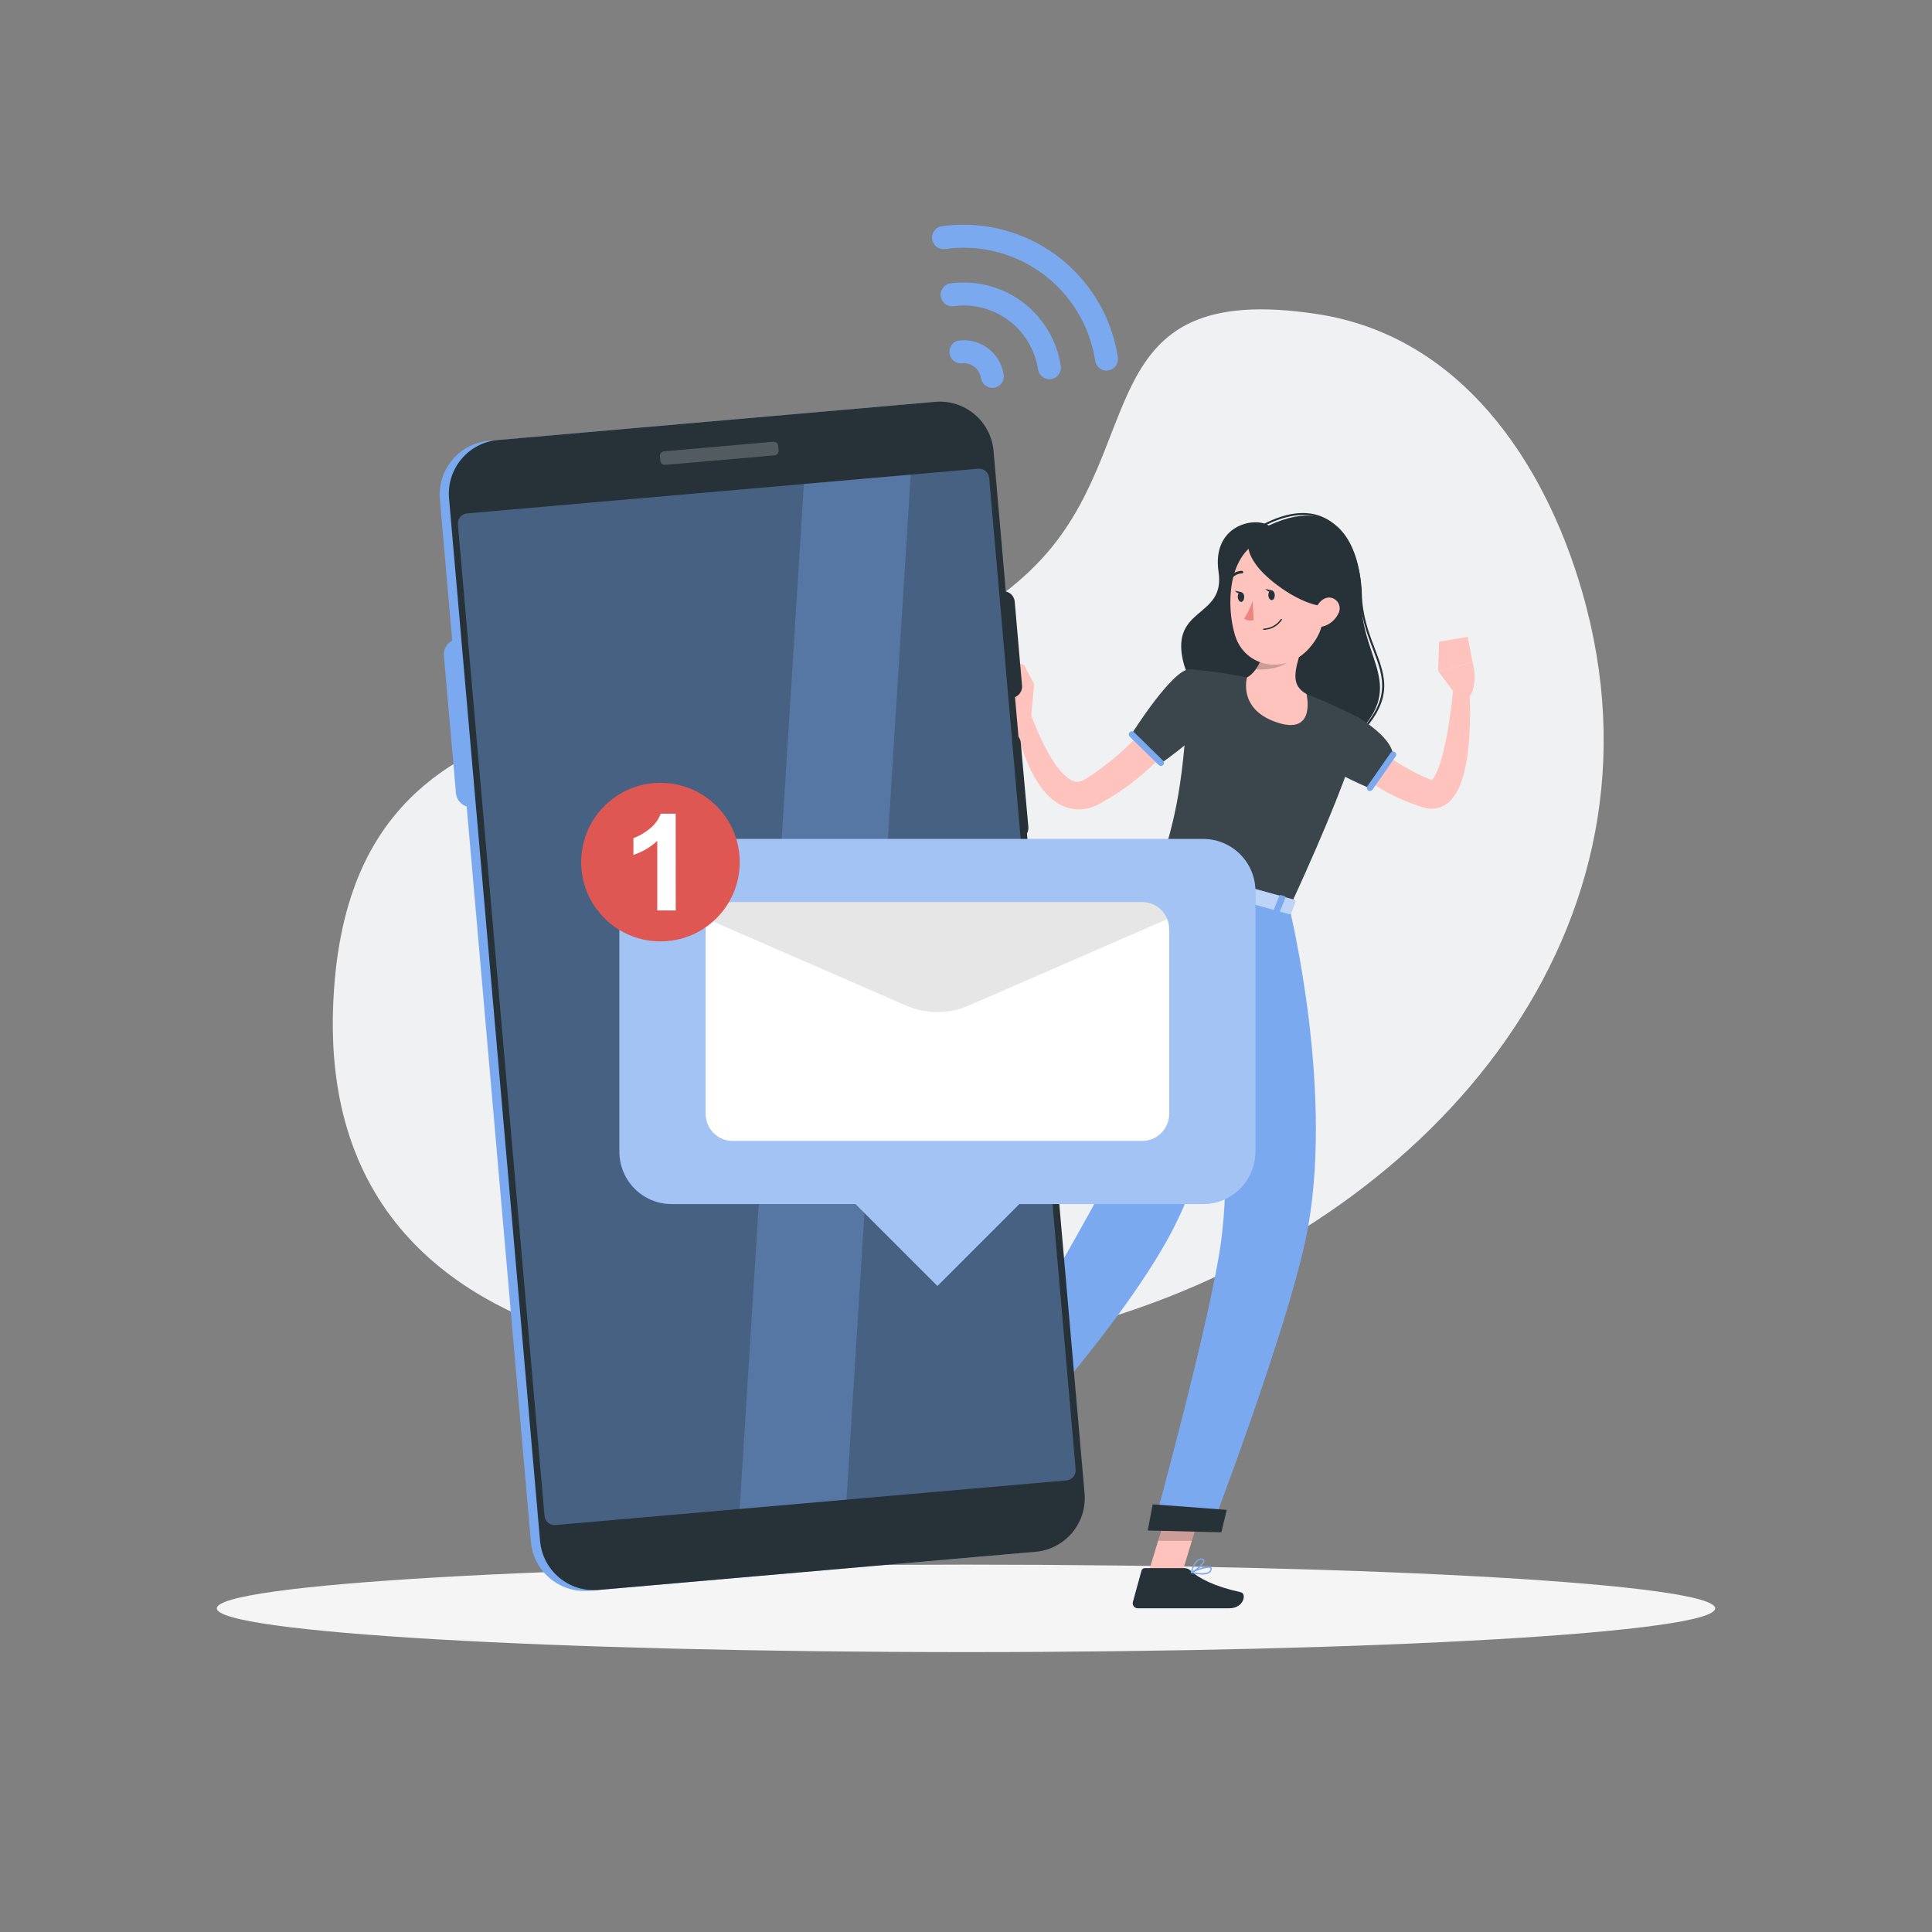 <svg fill="none" height="140" viewBox="0 0 140 140" width="140" xmlns="http://www.w3.org/2000/svg"><rect x="0" y="0" width="140" height="140" fill="#808080" stroke="none"/><path d="m75.242 40.757c-15.302 15.921-50.162 1.324-51.111 32.432-.913 29.809 37.96 28.317 57.316 21.955 22.442-7.378 40.236-27.877 33.206-52.248-2.716-9.414-8.806-18.556-19.206-20.138-16.618-2.531-12.096 9.556-20.205 17.998z" fill="#f0f1f3"/><path d="m70 119.717c29.983 0 54.289-1.419 54.289-3.17 0-1.75-24.306-3.169-54.289-3.169s-54.289 1.419-54.289 3.169c0 1.751 24.306 3.17 54.289 3.17z" fill="#f5f5f5"/><path d="m91.941 38.08c-1.07-.669-4.141 0-3.64 3.36s-3.447 2.5-2.584 6.409 7.86 9.716 12.169 5.774c4.309-3.942.678-5.681.759-10.36.056-2.78-1.204-7.759-6.703-5.183z" fill="#263238"/><path d="m98.28 53.455c-.02-0-.039-.008-.053-.022-.007-.006-.012-.014-.016-.023-.004-.009-.006-.018-.006-.027 0-.009.002-.019.006-.027.004-.009.009-.017.016-.023 2.654-2.638 2.041-4.245 1.266-6.278-.431-1.12-.916-2.397-.958-4.052-.042-1.786-.694-4.225-2.394-5.23-1.204-.711-2.75-.588-4.592.367-.017.008-.036.009-.054.004s-.033-.018-.041-.034c-.005-.008-.008-.018-.009-.027-.001-.01 0-.019.003-.029s.008-.018.014-.025c.006-.007.014-.013.023-.017 1.89-.98 3.48-1.1 4.732-.361 1.747 1.036 2.419 3.528 2.464 5.348.039 1.632.521 2.892.946 4.004.792 2.083 1.422 3.73-1.299 6.44-.014.01-.031.015-.048.014z" fill="#263238"/><path d="m98.902 53.071s.045.064.076.106l.112.151c.082.104.169.208.26.311.188.211.388.412.599.599.433.397.902.754 1.4 1.067.505.322 1.031.611 1.573.865.28.137.56.246.84.37.054.025 0 0-.036.022s-.067.042-.036.025c.137-.117.246-.263.319-.428.124-.247.229-.502.316-.764.188-.585.341-1.18.457-1.784.126-.616.224-1.246.31-1.882.087-.636.166-1.28.236-1.91h1.139c.093 1.339.083 2.683-.031 4.021-.052.693-.158 1.381-.316 2.058-.085.368-.201.727-.347 1.075-.177.443-.451.841-.801 1.165-.258.226-.573.378-.91.44-.334.056-.677.026-.997-.087-.327-.118-.661-.216-.985-.35-.66-.258-1.298-.565-1.91-.921-.621-.369-1.209-.793-1.756-1.266-.277-.246-.539-.509-.784-.787-.126-.14-.249-.28-.367-.442l-.174-.246c-.062-.092-.104-.157-.19-.308z" fill="#ffc3bd"/><path d="m98.518 52.035c2.618 1.68 2.405 2.699 2.405 2.699l-1.646 2.386s-4.2-1.68-4.46-2.999c-.274-1.375 2.43-2.898 3.702-2.086z" fill="#263238"/><path d="m98.518 52.035c2.618 1.68 2.405 2.699 2.405 2.699l-1.646 2.386s-4.2-1.68-4.46-2.999c-.274-1.375 2.43-2.898 3.702-2.086z" fill="#fff" opacity=".1"/><path d="m101.08 54.499c.049.035.082.087.092.145.011.059-.002.119-.036.168l-1.68 2.411c-.017.025-.038.046-.063.062-.025.016-.053.027-.082.033s-.059.004-.088-.002c-.029-.007-.056-.019-.08-.036-.024-.017-.045-.039-.061-.064-.016-.025-.026-.053-.031-.082-.005-.029-.004-.059.003-.088.007-.029.019-.056.036-.08l1.68-2.411c.035-.048.086-.081.144-.091.058-.011.118.002.167.035z" fill="#7aa9f0"/><path d="m105.512 50.369-1.299-1.736 2.492-.641s.507 1.546-.322 2.68z" fill="#ffc3bd"/><path d="m104.283 46.499 2.075-.35.347 1.842-2.492.641z" fill="#ffc3bd"/><path d="m83.171 114.128 2.374.23 1.697-5.584-2.374-.229z" fill="#ffc3bd"/><path d="m68.065 105.876 1.761 1.652 3.802-4.177-1.761-1.652z" fill="#ffc3bd"/><path d="m70.641 106.736-1.324-2.383c-.022-.041-.058-.074-.102-.09-.044-.017-.092-.016-.136.001l-2.038.775c-.052.021-.099.053-.137.094s-.068.09-.085.143c-.018.053-.024.11-.018.165.006.056.024.11.053.158.476.823.748 1.199 1.327 2.24.358.644 1.056 2.125 1.551 3.016.496.89 1.4.451 1.277.033-.56-1.862-.459-2.898-.3-3.718.029-.148.005-.302-.067-.434z" fill="#263238"/><path d="m85.828 113.632h-2.881c-.051.001-.101.019-.142.05s-.07.075-.085.124l-.627 2.279c-.015.054-.017.111-.006.166.011.054.034.106.069.15s.078.08.129.105c.05.024.106.036.162.036h2.761 3.872c1.053 0 1.271-1.064.84-1.16-1.96-.431-3.08-1.027-3.682-1.596-.111-.103-.258-.158-.409-.154z" fill="#263238"/><path d="m87.242 108.777-.874 2.876h-2.447l.946-3.105z" fill="#000" opacity=".2"/><path d="m71.868 101.699 1.761 1.655-1.96 2.153-1.761-1.655z" fill="#000" opacity=".2"/><path d="m98.518 52.035s.952.647-5.082 13.756l-9.5-2.629c1.229-3.825 1.896-6.208 2.24-14.655 1.407.093 2.805.289 4.183.585 1.464.296 2.905.695 4.312 1.196 1.312.515 2.596 1.099 3.847 1.747z" fill="#263238"/><path d="m98.518 52.035s.952.647-5.082 13.756l-9.5-2.629c1.229-3.825 1.896-6.208 2.24-14.655 1.407.093 2.805.289 4.183.585 1.464.296 2.905.695 4.312 1.196 1.312.515 2.596 1.099 3.847 1.747z" fill="#fff" opacity=".1"/><path d="m92.134 44.352c-.112 1.464-.546 4.082-1.772 4.74 0 0-.714 2.428 2.383 3.321 2.624.753 1.929-2.125 1.929-2.125-1.445-.798-.56-2.212-.28-3.797z" fill="#ffc3bd"/><path d="m92.12 44.355c-.09 1.173-.384 3.1-1.137 4.147.874.087 2.24-.179 2.643-.84.199-.463.361-.942.484-1.431z" fill="#000" opacity=".2"/><path d="m95.976 42.232c0 2.408.042 3.43-1.098 4.732-1.716 1.96-4.673 1.425-5.387-.938-.641-2.125-.524-5.706 1.772-6.801.504-.244 1.063-.354 1.622-.321.559.033 1.101.209 1.573.51.472.301.86.719 1.125 1.212.266.493.401 1.046.392 1.607z" fill="#ffc3bd"/><path d="m91 40.897c1.352 1.89 5.902 4.516 6.208 1.985s-2.019-5.04-4.32-4.791-3.044 1.198-1.887 2.806z" fill="#263238"/><path d="m96.972 44.481c-.102.207-.244.392-.417.544-.173.152-.375.269-.594.343-.585.193-.907-.322-.77-.89.126-.512.58-1.229 1.182-1.176.131.013.256.059.365.134.108.074.197.175.256.292.06.117.089.248.085.379-.004.132-.041.26-.107.374z" fill="#ffc3bd"/><path d="m93.436 65.8s3.382 13.7 1.165 24.063c-1.487 6.941-6.846 20.964-6.846 20.964l-4.2-.107s4.057-14.714 4.894-20.501c1.436-9.901-1.982-26.345-1.982-26.345z" fill="#7aa9f0"/><path d="m89.664 67.76-2.094 3.304c.627 3.918 1.024 7.869 1.19 11.833 2.954-5.272 1.56-12.337.904-15.137z" fill="#000" opacity=".2"/><path d="m88.505 111.037-5.334-.132.358-1.898 5.365.403z" fill="#263238"/><path d="m91.353 65.24s-1.96 14.98-6.18 23.492c-3.413 6.874-12.522 16.66-12.522 16.66l-2.33-2.4s6.16-10.64 8.68-15.201c6.222-11.2.708-21.238 4.925-24.64z" fill="#7aa9f0"/><path d="m72.887 105.72-3.004-2.932.997-1.355 3.276 3.385z" fill="#263238"/><path d="m83.947 62.563-.664.734c-.05.056 0 .146.118.176l9.965 2.758c.084.022.168 0 .188-.05l.322-.84c.022-.056-.039-.126-.132-.154l-9.621-2.663c-.03-.009-.062-.011-.093-.004-.031.007-.06.022-.083.043z" fill="#7aa9f0"/><path d="m83.947 62.563-.664.734c-.05.056 0 .146.118.176l9.965 2.758c.084.022.168 0 .188-.05l.322-.84c.022-.056-.039-.126-.132-.154l-9.621-2.663c-.03-.009-.062-.011-.093-.004-.031.007-.06.022-.083.043z" fill="#fff" opacity=".5"/><path d="m84.941 63.997-.258-.07c-.05-.014-.081-.053-.07-.084l.426-1.07c.014-.034.067-.048.118-.034l.258.073c.05 0 .084.05.07.084l-.426 1.07c-.014.017-.032.03-.054.035-.021.006-.044.004-.064-.004z" fill="#7aa9f0"/><path d="m92.616 66.122-.258-.07c-.05-.014-.084-.053-.07-.084l.426-1.072c.014-.017.032-.03.054-.035.021-.006.044-.004.064.004l.258.073c.05.014.081.05.07.081l-.426 1.061c-.014.042-.053.056-.118.042z" fill="#7aa9f0"/><path d="m88.78 65.061-.258-.073c-.053 0-.084-.05-.073-.081l.428-1.072c0-.031.064-.045.115-.031l.258.07c.053 0 .084.053.073.084l-.428 1.072c-.011.031-.064.045-.115.031z" fill="#7aa9f0"/><path d="m92.375 43.12c0 .196-.084.361-.21.367s-.241-.143-.255-.339.084-.361.213-.37.241.143.252.342z" fill="#263238"/><path d="m90.16 43.246c0 .196-.084.361-.213.37s-.238-.146-.252-.342.084-.361.213-.367.252.146.252.339z" fill="#263238"/><path d="m89.97 42.913-.476-.106s.26.353.476.106z" fill="#263238"/><path d="m90.768 43.548c-.148.455-.357.889-.622 1.288.103.065.22.107.342.123.121.015.245.004.361-.033z" fill="#ed847e"/><path d="m91.938 45.592c-.116.03-.235.048-.356.053-.006.001-.013 0-.019-.002s-.012-.005-.017-.009c-.005-.004-.009-.009-.011-.015-.003-.006-.004-.012-.004-.019-0-.006.001-.013.003-.018.002-.006.005-.011.009-.016.004-.005.009-.009.015-.011s.012-.004.018-.005c.245-.01.484-.077.698-.195s.398-.286.536-.488c.007-.009.017-.015.029-.017.011-.002.023 0 .033.006.01.006.017.015.021.026.004.011.003.023-.001.033-.221.339-.562.581-.955.678z" fill="#263238"/><path d="m93.106 41.689c-.016.004-.032.004-.048-.001-.016-.004-.03-.013-.041-.025-.102-.107-.228-.189-.368-.238-.14-.049-.289-.063-.436-.042-.025.004-.05-.001-.071-.014-.021-.013-.037-.034-.043-.059-.005-.025-0-.051.013-.072.013-.021.035-.037.059-.043.177-.029.359-.014.53.043.171.057.325.153.45.282.017.019.027.043.027.069 0 .025-.01.05-.027.069-.012.014-.028.024-.045.031z" fill="#263238"/><path d="m89.202 41.972c-.015.009-.032.014-.049.014-.017 0-.034-.005-.049-.014-.02-.015-.033-.037-.037-.062s.003-.05.017-.07c.103-.147.24-.267.4-.35.159-.083.336-.126.516-.126.013.001.025.004.036.009.011.005.021.013.03.022.008.009.015.02.019.032s.006.024.005.037c-.001.013-.004.025-.009.036-.005.011-.013.021-.022.03-.009.008-.02.015-.032.019s-.024.006-.037.005c-.148.002-.292.04-.423.109s-.243.168-.328.289c-.011.009-.023.016-.036.02z" fill="#263238"/><path d="m86.4 52.116c-.244.37-.465.666-.714.98s-.493.608-.75.899c-.517.585-1.066 1.141-1.646 1.663-.577.533-1.188 1.027-1.831 1.478-.316.235-.655.44-.986.652l-.518.297-.258.146c-.095.05-.218.118-.336.165-.519.235-1.096.311-1.658.218-.53-.1-1.026-.335-1.439-.683-.349-.291-.656-.628-.913-1.002-.237-.34-.448-.697-.63-1.07-.664-1.41-1.123-2.909-1.361-4.449l1.12-.258c.232.666.493 1.358.787 2.005.275.647.6 1.271.972 1.868.31.54.72 1.015 1.21 1.4.163.125.356.203.56.227.178.008.355-.035.51-.123.054-.028.106-.058.157-.092l.218-.14.434-.28c.28-.207.56-.4.84-.622.551-.432 1.08-.892 1.585-1.378.512-.484.991-1.002 1.453-1.534.232-.266.459-.535.678-.809s.437-.56.613-.812z" fill="#ffc3bd"/><path d="m74.696 52.186.246-2.612-2.349.96s.28 1.313 1.176 1.784z" fill="#ffc3bd"/><path d="m74.192 48.163-1.817-.395.218 2.766 2.349-.96z" fill="#ffc3bd"/><path d="m86.178 48.507c-1.224 0-4.169 4.67-4.169 4.67l2.08 2.156s3.92-2.643 4.074-4.2c.134-1.338-.428-2.612-1.985-2.626z" fill="#263238"/><path d="m86.178 48.507c-1.224 0-4.169 4.67-4.169 4.67l2.08 2.156s3.92-2.643 4.074-4.2c.134-1.338-.428-2.612-1.985-2.626z" fill="#fff" opacity=".1"/><g fill="#7aa9f0"><path d="m84.28 55.44c-.042.042-.099.065-.158.065-.059 0-.116-.024-.158-.065l-2.103-2.061c-.042-.042-.066-.099-.066-.158s.024-.116.066-.158c.042-.042.1-.066.16-.066.06 0 .117.024.16.066l2.1 2.058c.042.043.066.1.066.16 0 .06-.024.117-.066.16z"/><path d="m71.12 108.018c.077-.002.151-.029.21-.078.028-.018.051-.044.065-.074.014-.03.02-.064.016-.097-.025-.302-.792-.714-.882-.761-.007-.005-.016-.008-.025-.008s-.018.003-.025.008c-.008.005-.014.013-.017.022-.003.009-.003.019-0.0.028.087.308.28.84.56.938.031.013.064.021.098.022zm-.56-.87c.28.151.717.442.731.63.002.016-.001.034-.009.049s-.02.027-.035.035c-.028.026-.063.045-.101.054-.038.009-.077.007-.115-.004-.151-.056-.325-.339-.47-.764z"/><path d="m71.224 107.268c.121.009.242-.021.344-.087.034-.028.057-.066.065-.109s.001-.088-.02-.126c-.015-.04-.039-.077-.07-.106-.031-.03-.069-.052-.11-.065-.328-.115-.938.219-.963.233-.007.004-.013.01-.018.017-.004.008-.007.016-.007.025 0 .008.002.016.006.023.004.008.01.014.017.019.236.114.494.174.756.176zm.048-.423c.045 0 .089.008.132.023.028.008.053.022.074.042.021.02.037.045.046.072.031.073 0 .107-.017.126-.143.121-.647.054-.907-.058.208-.112.437-.181.672-.205z"/><path d="m87.105 114.097c.196.015.391-.031.56-.131.043-.033.079-.075.103-.124.024-.048.037-.102.037-.156.004-.029-.001-.057-.013-.083s-.031-.047-.054-.063c-.26-.179-1.308.302-1.425.358-.009.005-.017.012-.022.021s-.007.019-.005.03c.001.009.005.018.012.025s.015.012.025.014c.257.064.519.1.784.109zm.459-.495c.041-.003.082.006.118.025.014 0 .028.025.025.064-.001.039-.01.077-.028.111s-.044.063-.075.085c-.235.179-.809.104-1.12.048.341-.168.705-.28 1.081-.333z"/><path d="m86.33 113.999h.017c.316-.129.974-.658.938-.921 0-.056-.045-.126-.188-.143-.56-.064-.804.963-.815 1.008-.002.009-.001.018.002.026.003.009.008.016.015.022.009.005.02.008.031.008zm.717-.974h.034c.098 0 .104.047.106.061.022.168-.448.597-.79.776.076-.238.288-.837.65-.837z"/></g><path d="m92.179 42.784-.476-.106s.26.353.476.106z" fill="#263238"/><path d="m42.704 115.274 31.668-2.765c2.151-.188 3.742-2.084 3.554-4.234l-6.596-75.542c-.188-2.151-2.083-3.742-4.234-3.554l-31.668 2.765c-2.151.188-3.742 2.083-3.554 4.234l6.596 75.542c.188 2.15 2.083 3.742 4.234 3.554z" fill="#7aa9f0"/><path d="m34.244 58.489c.293-.028.564-.17.753-.396s.282-.517.258-.811l-.871-9.962c-.027-.293-.169-.564-.394-.754-.225-.19-.516-.283-.81-.26-.294.027-.565.169-.755.395-.19.226-.283.518-.259.812l.874 9.962c.027.293.169.564.394.754.225.19.516.283.81.26z" fill="#7aa9f0"/><path d="m72.922 50.609.388-.034c.455-.04.791-.44.751-.895l-.531-6.086c-.04-.455-.44-.791-.895-.751l-.388.034c-.455.04-.791.44-.751.895l.531 6.087c.04.454.44.791.895.751z" fill="#263238"/><path d="m73.377 60.856.389-.035c.456-.041.793-.444.752-.9l-.55-6.11c-.041-.456-.444-.793-.9-.752l-.389.035c-.456.041-.793.444-.752.9l.55 6.11c.041.456.444.793.9.752z" fill="#263238"/><path d="m43.369 115.214 31.668-2.765c2.151-.188 3.742-2.083 3.554-4.234l-6.596-75.542c-.188-2.151-2.083-3.742-4.234-3.554l-31.668 2.765c-2.151.188-3.742 2.083-3.554 4.234l6.596 75.542c.188 2.151 2.083 3.742 4.234 3.554z" fill="#263238"/><path d="m40.25 110.51 37.03-3.234c.194-.017.372-.111.497-.26s.186-.341.169-.535l-6.266-71.848c-.018-.193-.111-.371-.259-.496-.148-.125-.34-.186-.533-.171l-37.044 3.237c-.096.009-.189.036-.274.08s-.161.105-.222.179c-.062.074-.108.159-.137.25-.029.092-.039.188-.031.283l6.278 71.851c.008.095.035.189.079.274s.105.161.179.223c.074.061.159.108.251.136.092.029.188.039.284.03z" fill="#7aa9f0" opacity=".4"/><path d="m65.993 34.395-4.654 74.273-7.739.678 4.654-74.276z" fill="#7aa9f0" opacity=".3"/><path d="m56.034 32.011-7.908.691c-.183.016-.319.178-.303.361l.028.321c.016.183.178.319.361.303l7.908-.69c.183-.016.319-.178.303-.361l-.028-.321c-.016-.183-.178-.319-.361-.303z" fill="#fff" opacity=".2"/><path d="m48.664 60.794h38.531c1.001.003 1.96.402 2.668 1.11.708.708 1.107 1.667 1.11 2.668v18.9c-.003 1.001-.402 1.96-1.109 2.669-.708.708-1.667 1.108-2.668 1.111h-13.334l-5.933 5.933-5.933-5.933h-13.331c-1.002-.003-1.961-.402-2.67-1.11-.708-.708-1.107-1.668-1.11-2.67v-18.9c.003-1.001.402-1.961 1.111-2.669.708-.708 1.668-1.106 2.67-1.109z" fill="#7aa9f0"/><path d="m48.664 60.794h38.531c1.001.003 1.96.402 2.668 1.11.708.708 1.107 1.667 1.11 2.668v18.9c-.003 1.001-.402 1.96-1.109 2.669-.708.708-1.667 1.108-2.668 1.111h-13.334l-5.933 5.933-5.933-5.933h-13.331c-1.002-.003-1.961-.402-2.67-1.11-.708-.708-1.107-1.668-1.11-2.67v-18.9c.003-1.001.402-1.961 1.111-2.669.708-.708 1.668-1.106 2.67-1.109z" fill="#fff" opacity=".3"/><path d="m51.134 67.343v13.356c-.004.518.196 1.016.558 1.387s.856.583 1.374.59h29.725c.518-.007 1.012-.22 1.374-.59s.563-.869.558-1.387v-13.356c-0-.253-.048-.504-.14-.739-.141-.362-.387-.673-.706-.893-.319-.221-.698-.34-1.086-.344h-29.725c-.388.004-.766.123-1.085.344-.319.221-.564.532-.705.894-.095.235-.143.486-.143.739z" fill="#fff"/><path d="m51.276 66.604 14.37 6.258c.72.314 1.498.477 2.283.477.786 0 1.563-.162 2.283-.477l14.37-6.258c-.141-.362-.387-.673-.706-.893-.319-.221-.698-.34-1.086-.344h-29.725c-.388.004-.766.123-1.085.344-.319.221-.564.532-.705.894z" fill="#000" opacity=".1"/><path d="m51.921 66.535c2.244-2.244 2.244-5.882 0-8.126s-5.882-2.244-8.126 0-2.244 5.882 0 8.126 5.882 2.244 8.126 0z" fill="#de5753"/><path d="m48.966 65.974h-1.338v-5.04c-.495.46-1.085.806-1.728 1.014v-1.212c.413-.152.797-.372 1.137-.652.382-.284.674-.673.84-1.12h1.086z" fill="#fff"/><path d="m80.184 26.858c-.199-.002-.392-.074-.542-.204-.151-.13-.25-.31-.281-.507-.384-2.524-1.754-4.793-3.808-6.31s-4.626-2.156-7.151-1.78c-.205.005-.405-.064-.562-.196s-.261-.317-.291-.519.015-.41.126-.582.282-.297.48-.352c2.962-.442 5.979.31 8.388 2.089s4.014 4.442 4.464 7.403c.031.218-.026.439-.157.616s-.326.295-.543.33c-.041.008-.082.011-.123.011z" fill="#7aa9f0"/><path d="m76.042 27.479c-.199-.002-.391-.073-.541-.203-.151-.13-.251-.309-.282-.505-.216-1.427-.99-2.71-2.151-3.568s-2.615-1.22-4.043-1.007c-.205.006-.406-.063-.563-.195-.158-.132-.262-.316-.292-.519-.031-.203.014-.41.126-.583.112-.172.283-.298.481-.352 1.865-.279 3.765.194 5.282 1.314 1.517 1.12 2.528 2.796 2.81 4.661.031.218-.024.441-.155.618-.131.178-.327.297-.545.331-.042.006-.084.008-.126.008z" fill="#7aa9f0"/><path d="m71.904 28.104c-.199-.002-.392-.074-.542-.204s-.25-.31-.281-.507c-.024-.164-.081-.321-.166-.463-.085-.142-.198-.266-.331-.364-.133-.098-.284-.17-.445-.209-.161-.04-.328-.047-.491-.022-.203.003-.401-.068-.555-.2-.155-.132-.257-.315-.287-.516-.03-.201.014-.406.123-.577.11-.171.278-.297.473-.354.381-.058.77-.039 1.144.054.374.093.726.26 1.035.489s.57.518.768.85c.198.331.328.698.383 1.079.031.218-.026.439-.157.616s-.326.296-.543.33c-.042.003-.084.002-.126-.003z" fill="#7aa9f0"/></svg>